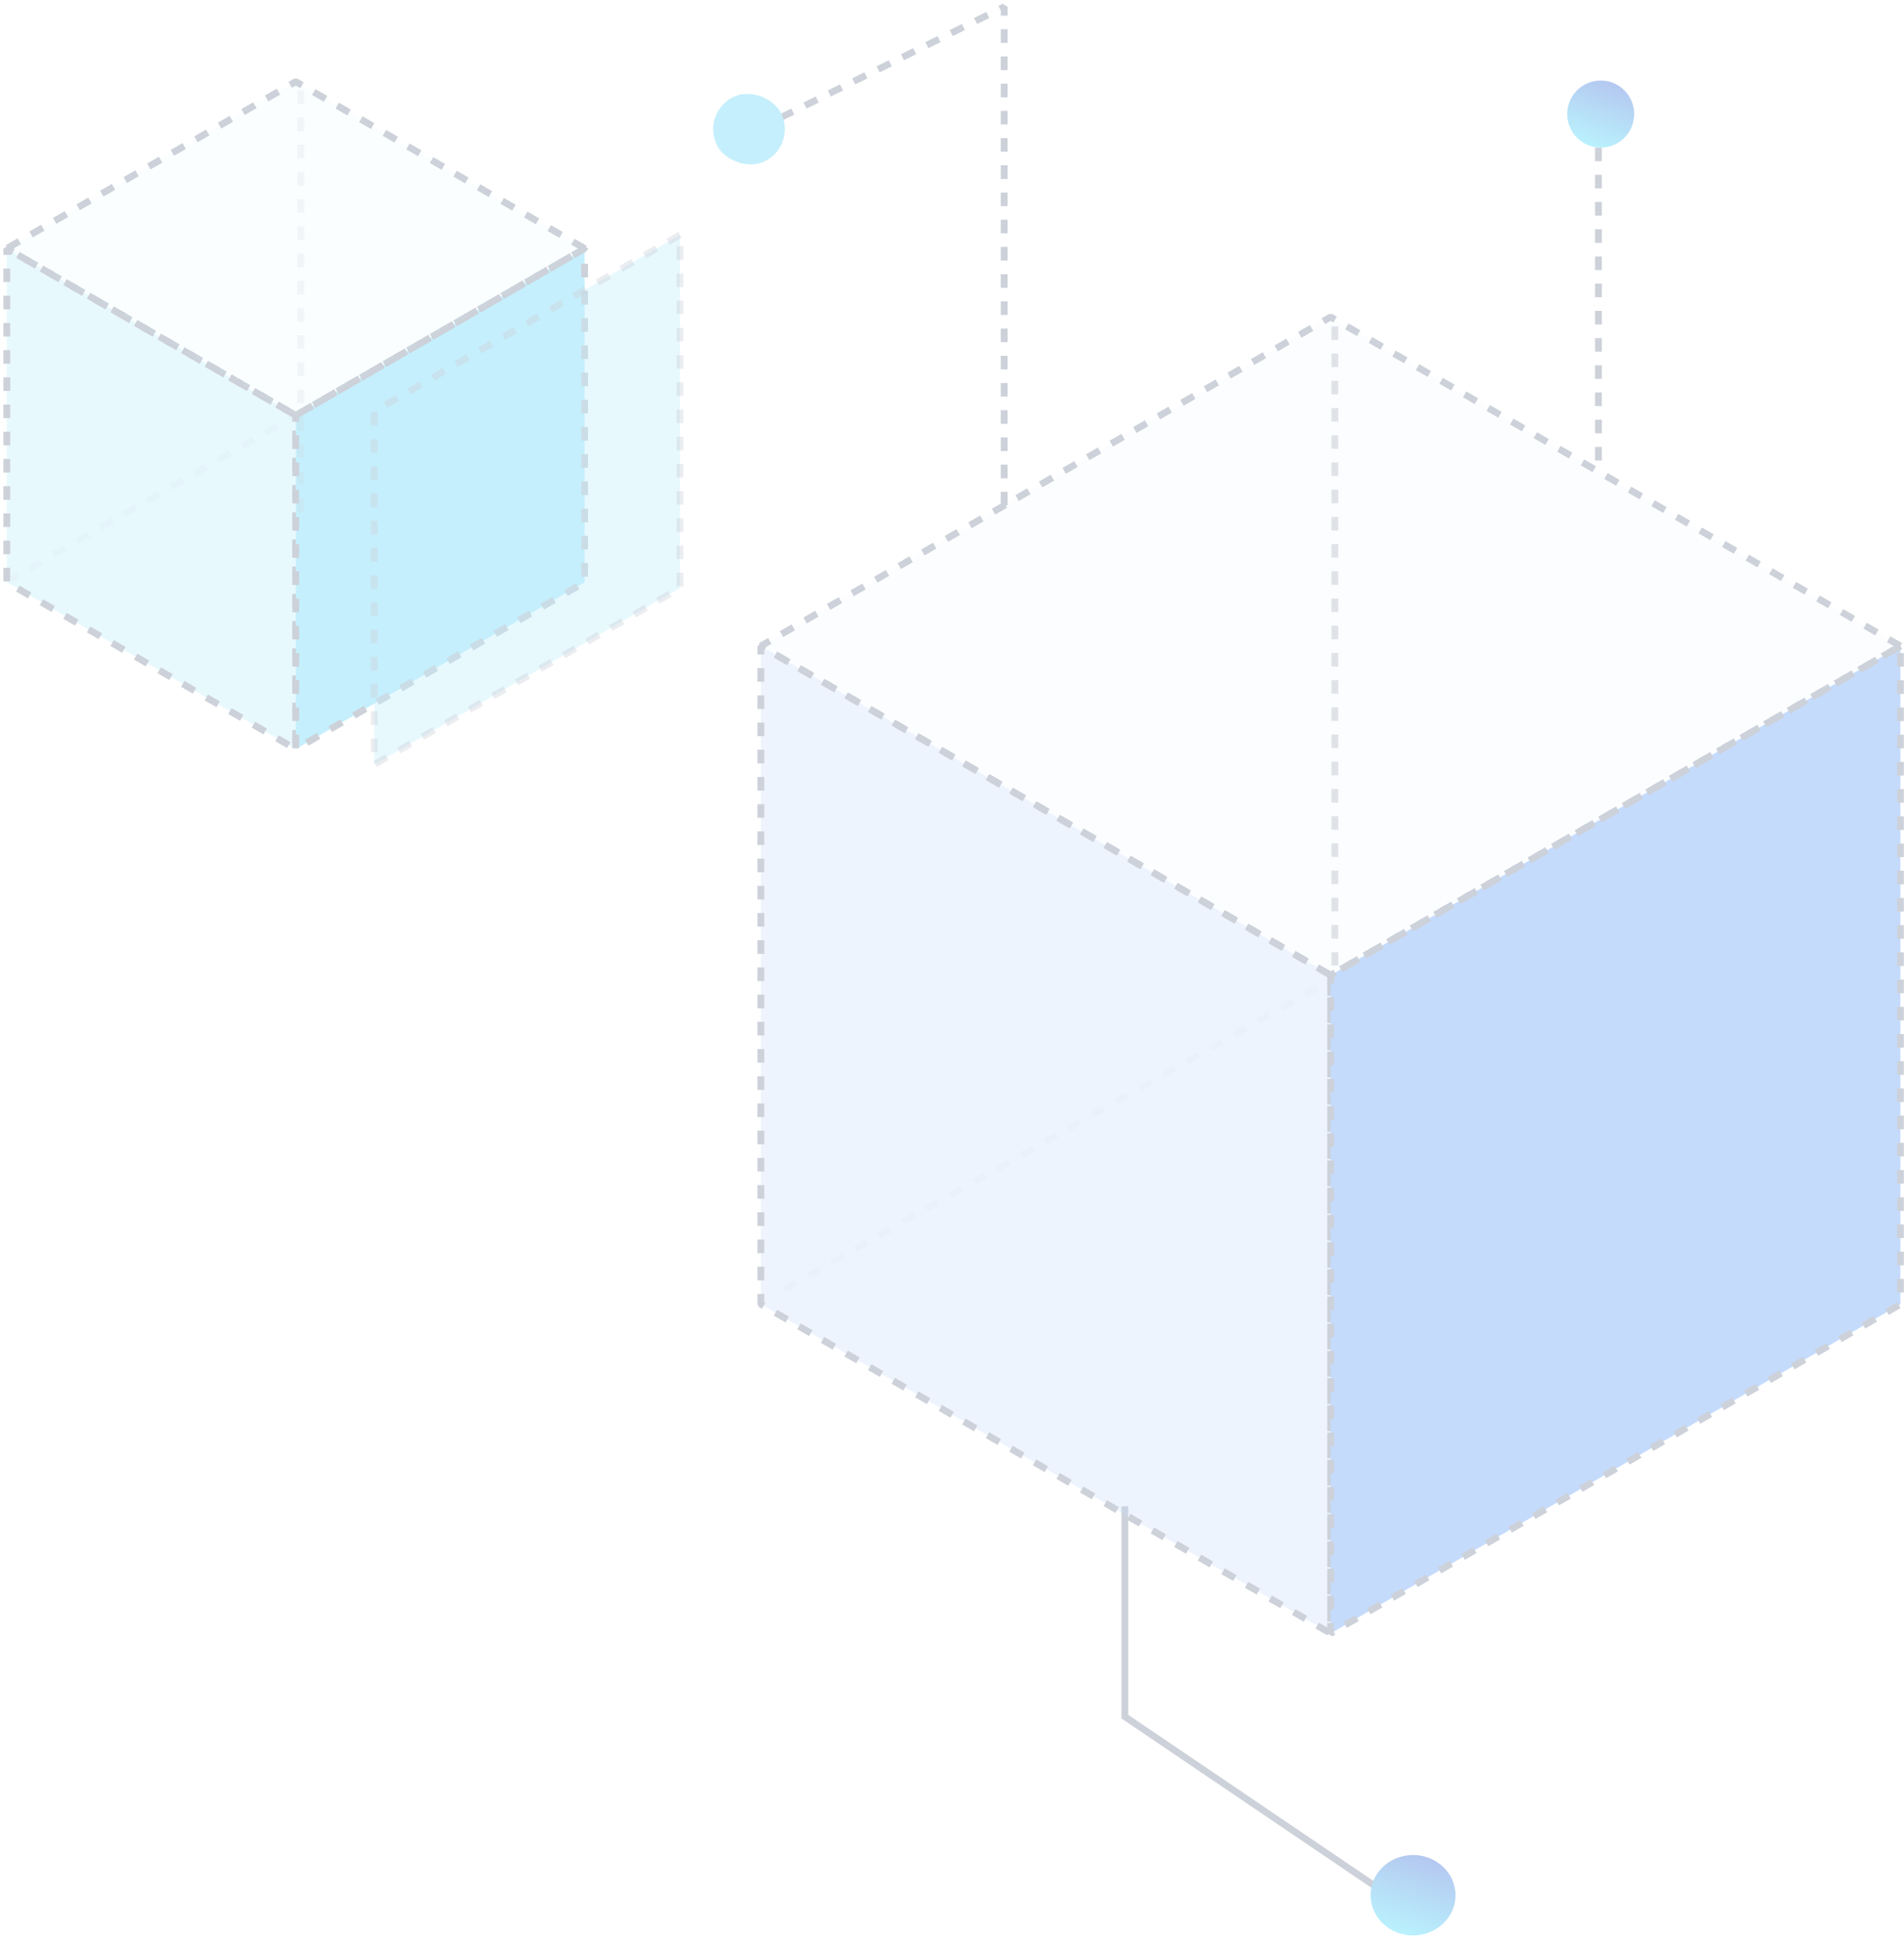 <svg width="280" height="285" viewBox="0 0 280 285" fill="none" xmlns="http://www.w3.org/2000/svg">
<g opacity="0.3">
<path d="M111.213 19.069L147.679 1V74.918" stroke="#566680" stroke-linejoin="bevel" stroke-dasharray="2 2"/>
<path d="M204.186 278.605L165.42 252.352V221.441" stroke="#566680"/>
<path d="M235.067 21.697V45.351V69.005" stroke="#566680" stroke-linejoin="bevel" stroke-dasharray="2 2"/>
<circle cx="235.396" cy="16.77" r="4.928" fill="url(#paint0_linear_3137_4767)"/>
<ellipse cx="207.8" cy="278.605" rx="6.242" ry="5.913" fill="url(#paint1_linear_3137_4767)"/>
<rect x="103" y="16.871" width="10.54" height="10.54" rx="5.27" transform="rotate(-28.5 103 16.871)" fill="#3DC9F5"/>
<path d="M195.682 143.354L111.887 94.975L111.887 191.733L195.682 240.111L195.682 143.354Z" fill="#3D87F5" fill-opacity="0.3" stroke="#566680" stroke-linejoin="bevel" stroke-dasharray="2 2"/>
<path d="M279.476 94.975L195.682 143.354L195.682 240.111L279.476 191.732L279.476 94.975Z" fill="#3D87F5" stroke="#566680" stroke-linejoin="bevel" stroke-dasharray="2 2"/>
<path d="M279.476 94.975L195.682 46.596L111.887 94.975L195.682 143.354L279.476 94.975Z" fill="#3D87F5" fill-opacity="0.05" stroke="#566680" stroke-linejoin="bevel" stroke-dasharray="2 2"/>
<path opacity="0.6" d="M196.302 47.979V141.937" stroke="#566680" stroke-linejoin="bevel" stroke-dasharray="2 2"/>
<path opacity="0.1" d="M193.673 145.223L113.513 190.559" stroke="#566680" stroke-linejoin="bevel" stroke-dasharray="2 2"/>
</g>
<g opacity="0.3">
<path d="M43.487 61.06L1 36.53L1 85.59L43.487 110.12L43.487 61.06Z" fill="#3DC9F5" fill-opacity="0.4" stroke="#566680" stroke-linejoin="bevel" stroke-dasharray="2 2"/>
<path d="M85.975 36.53L43.488 61.06L43.488 110.121L85.975 85.591L85.975 36.53Z" fill="#3DC9F5" stroke="#566680" stroke-linejoin="bevel" stroke-dasharray="2 2"/>
<path opacity="0.4" d="M100 34.526L55.037 60.485L55.037 112.403L100 86.444L100 34.526Z" fill="#3DC9F5" stroke="#566680" stroke-linejoin="bevel" stroke-dasharray="2 2"/>
<path d="M85.975 36.53L43.488 12L1 36.53L43.488 61.06L85.975 36.53Z" fill="#3DC9F5" fill-opacity="0.1" stroke="#566680" stroke-linejoin="bevel" stroke-dasharray="2 2"/>
<path opacity="0.2" d="M44.223 13.284V75.572" stroke="#566680" stroke-linejoin="bevel" stroke-dasharray="2 2"/>
<path opacity="0.1" d="M54.677 54.664L1.536 85.155" stroke="#566680" stroke-linejoin="bevel" stroke-dasharray="2 2"/>
</g>
<defs>
<linearGradient id="paint0_linear_3137_4767" x1="240.33" y1="12.513" x2="236.198" y2="23.881" gradientUnits="userSpaceOnUse">
<stop stop-color="#033ACA"/>
<stop offset="1" stop-color="#18E8FF"/>
</linearGradient>
<linearGradient id="paint1_linear_3137_4767" x1="214.049" y1="273.497" x2="209.295" y2="287.303" gradientUnits="userSpaceOnUse">
<stop stop-color="#033ACA"/>
<stop offset="1" stop-color="#18E8FF"/>
</linearGradient>
</defs>
</svg>
